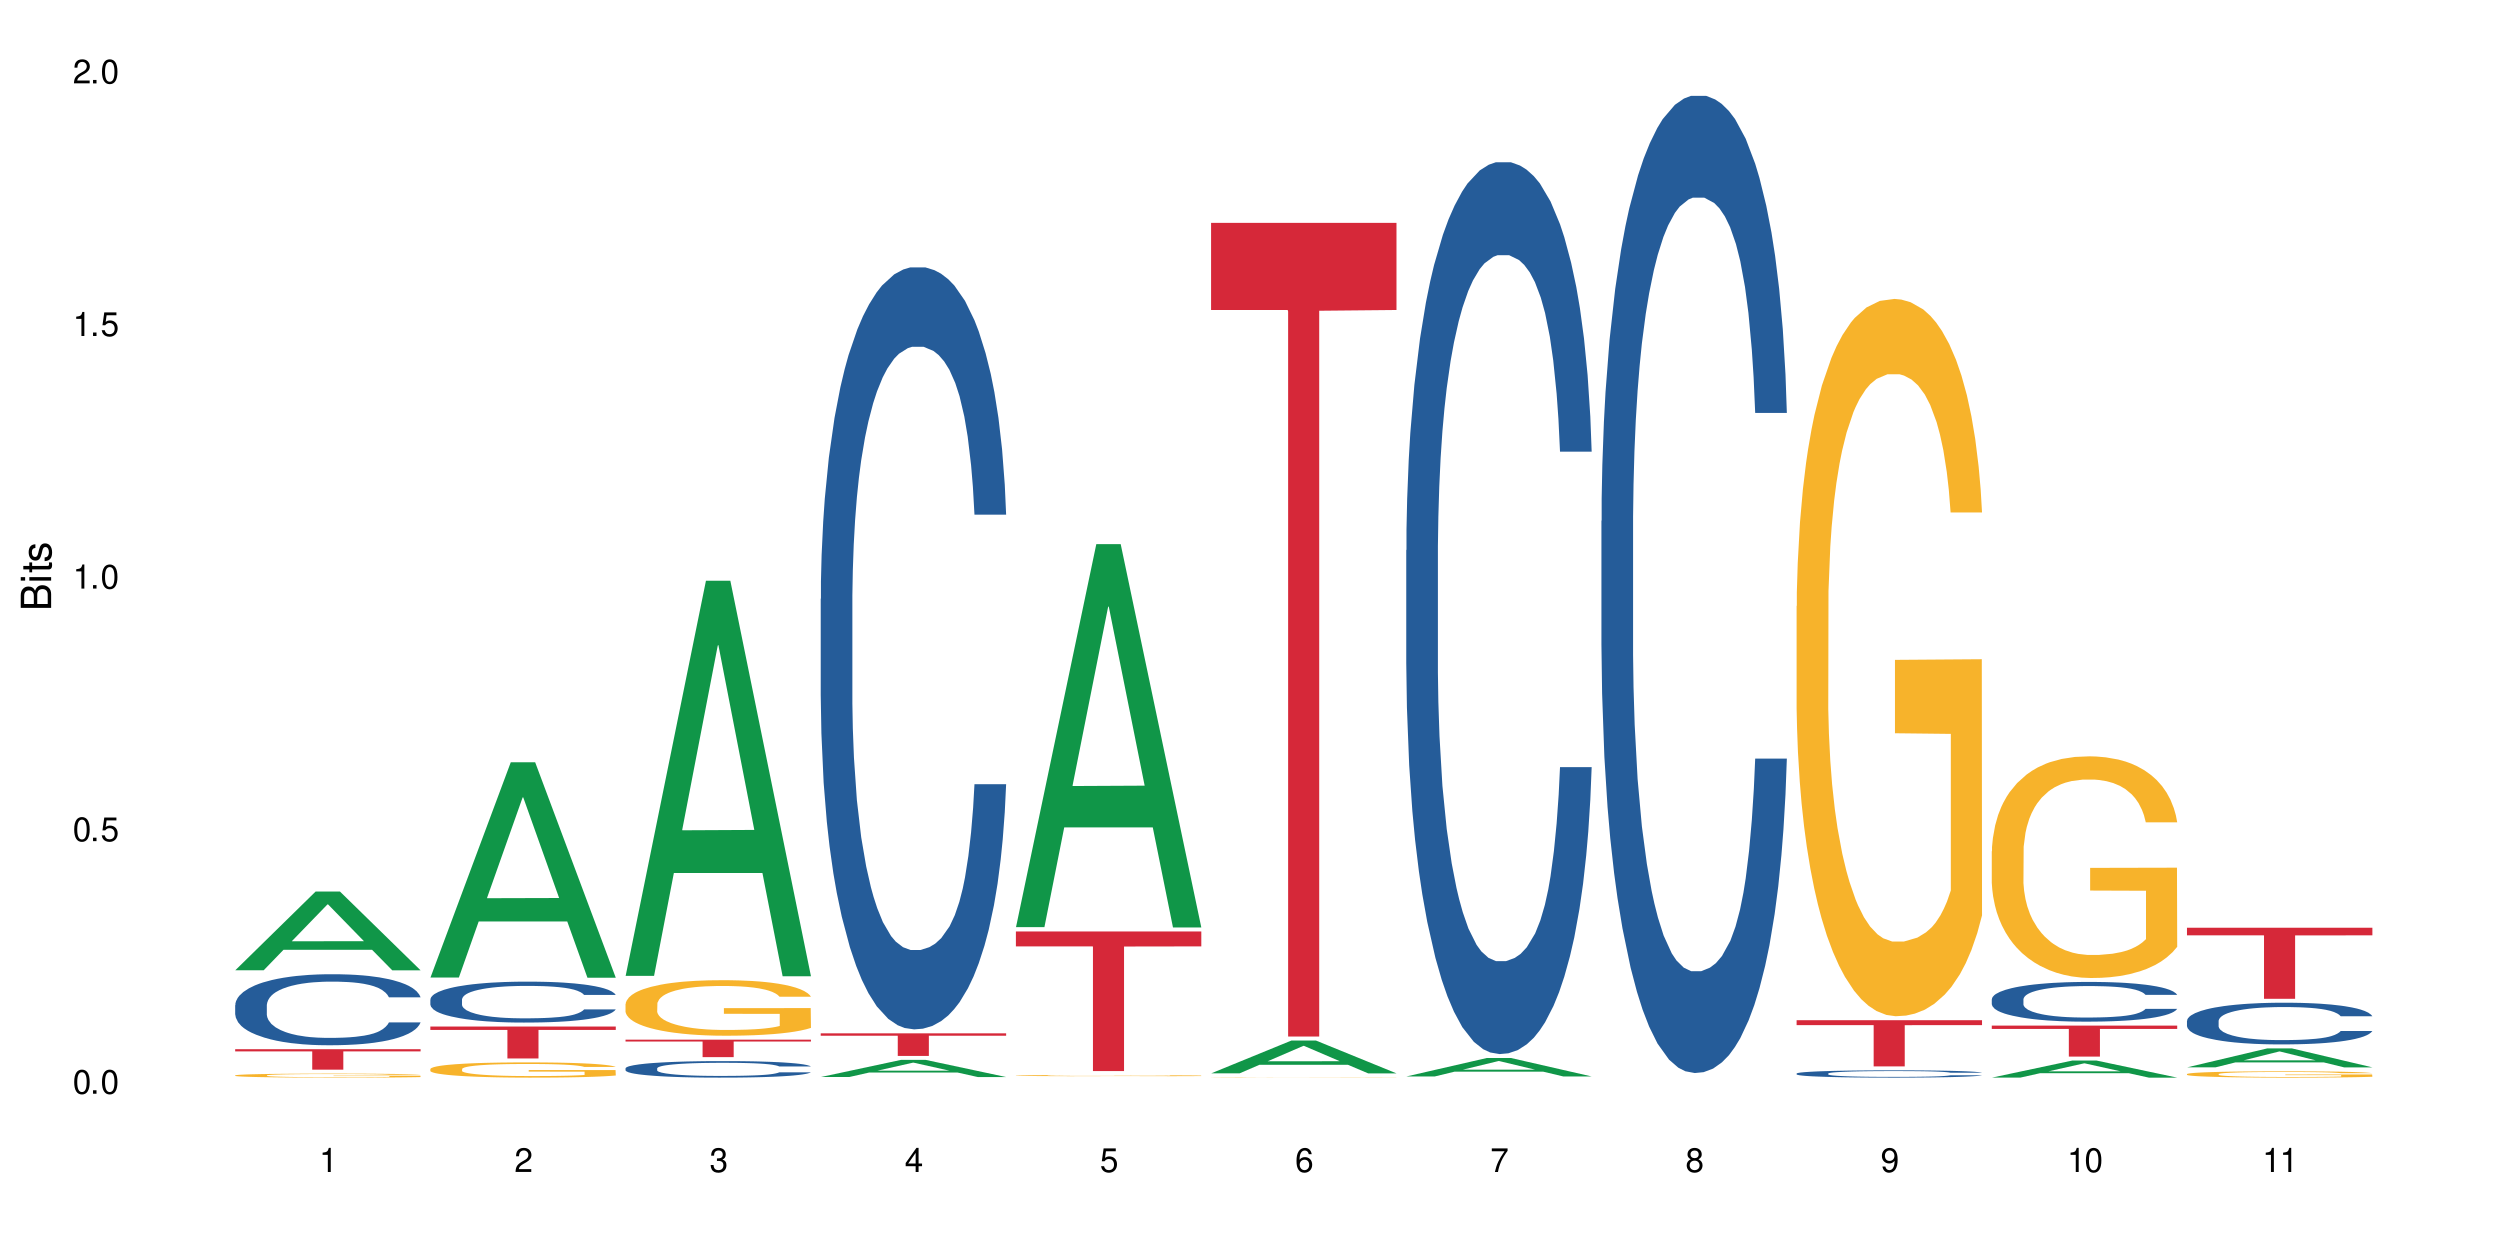 <?xml version="1.0" encoding="UTF-8"?>
<svg xmlns="http://www.w3.org/2000/svg" xmlns:xlink="http://www.w3.org/1999/xlink" width="720" height="360" viewBox="0 0 720 360">
<defs>
<g>
<g id="glyph-0-0">
</g>
<g id="glyph-0-1">
<path d="M 2.641 -6.938 C 2 -6.938 1.422 -6.656 1.078 -6.172 C 0.641 -5.562 0.406 -4.641 0.406 -3.359 C 0.406 -1.016 1.188 0.219 2.641 0.219 C 4.078 0.219 4.859 -1.016 4.859 -3.297 C 4.859 -4.641 4.656 -5.547 4.203 -6.172 C 3.844 -6.656 3.281 -6.938 2.641 -6.938 Z M 2.641 -6.188 C 3.547 -6.188 4 -5.25 4 -3.375 C 4 -1.406 3.562 -0.484 2.625 -0.484 C 1.734 -0.484 1.281 -1.438 1.281 -3.344 C 1.281 -5.25 1.734 -6.188 2.641 -6.188 Z M 2.641 -6.188 "/>
</g>
<g id="glyph-0-2">
<path d="M 1.828 -1 L 0.828 -1 L 0.828 0 L 1.828 0 Z M 1.828 -1 "/>
</g>
<g id="glyph-0-3">
<path d="M 4.562 -6.797 L 1.062 -6.797 L 0.547 -3.094 L 1.328 -3.094 C 1.719 -3.562 2.047 -3.734 2.578 -3.734 C 3.484 -3.734 4.062 -3.109 4.062 -2.094 C 4.062 -1.125 3.484 -0.531 2.578 -0.531 C 1.828 -0.531 1.375 -0.906 1.188 -1.672 L 0.328 -1.672 C 0.453 -1.109 0.547 -0.844 0.75 -0.594 C 1.125 -0.078 1.828 0.219 2.594 0.219 C 3.969 0.219 4.922 -0.781 4.922 -2.219 C 4.922 -3.562 4.031 -4.484 2.719 -4.484 C 2.25 -4.484 1.859 -4.359 1.469 -4.062 L 1.734 -5.969 L 4.562 -5.969 Z M 4.562 -6.797 "/>
</g>
<g id="glyph-0-4">
<path d="M 2.484 -4.938 L 2.484 0 L 3.328 0 L 3.328 -6.938 L 2.766 -6.938 C 2.469 -5.875 2.281 -5.734 0.984 -5.562 L 0.984 -4.938 Z M 2.484 -4.938 "/>
</g>
<g id="glyph-0-5">
<path d="M 4.859 -0.828 L 1.281 -0.828 C 1.359 -1.406 1.672 -1.781 2.5 -2.281 L 3.469 -2.828 C 4.406 -3.344 4.906 -4.062 4.906 -4.906 C 4.906 -5.484 4.672 -6.031 4.266 -6.406 C 3.859 -6.766 3.375 -6.938 2.719 -6.938 C 1.859 -6.938 1.219 -6.625 0.844 -6.031 C 0.609 -5.672 0.5 -5.234 0.484 -4.531 L 1.328 -4.531 C 1.359 -5.016 1.406 -5.281 1.531 -5.516 C 1.75 -5.938 2.188 -6.203 2.703 -6.203 C 3.469 -6.203 4.031 -5.641 4.031 -4.891 C 4.031 -4.344 3.719 -3.859 3.125 -3.516 L 2.234 -3 C 0.812 -2.172 0.406 -1.531 0.328 -0.016 L 4.859 -0.016 Z M 4.859 -0.828 "/>
</g>
<g id="glyph-0-6">
<path d="M 2.125 -3.188 L 2.578 -3.188 C 3.5 -3.188 3.984 -2.766 3.984 -1.922 C 3.984 -1.062 3.469 -0.531 2.594 -0.531 C 1.656 -0.531 1.203 -1 1.156 -2.016 L 0.312 -2.016 C 0.344 -1.453 0.438 -1.094 0.609 -0.781 C 0.953 -0.109 1.625 0.219 2.547 0.219 C 3.953 0.219 4.859 -0.625 4.859 -1.938 C 4.859 -2.828 4.516 -3.297 3.703 -3.594 C 4.344 -3.844 4.656 -4.328 4.656 -5.031 C 4.656 -6.219 3.875 -6.938 2.578 -6.938 C 1.203 -6.938 0.484 -6.172 0.453 -4.703 L 1.297 -4.703 C 1.312 -5.125 1.344 -5.359 1.453 -5.578 C 1.641 -5.969 2.062 -6.203 2.594 -6.203 C 3.344 -6.203 3.797 -5.75 3.797 -5 C 3.797 -4.516 3.609 -4.219 3.25 -4.047 C 3.016 -3.953 2.703 -3.922 2.125 -3.906 Z M 2.125 -3.188 "/>
</g>
<g id="glyph-0-7">
<path d="M 3.141 -1.672 L 3.141 0 L 3.984 0 L 3.984 -1.672 L 4.984 -1.672 L 4.984 -2.438 L 3.984 -2.438 L 3.984 -6.938 L 3.359 -6.938 L 0.266 -2.578 L 0.266 -1.672 Z M 3.141 -2.438 L 1 -2.438 L 3.141 -5.5 Z M 3.141 -2.438 "/>
</g>
<g id="glyph-0-8">
<path d="M 4.781 -5.125 C 4.609 -6.266 3.891 -6.938 2.844 -6.938 C 2.094 -6.938 1.422 -6.578 1.031 -5.953 C 0.594 -5.266 0.406 -4.422 0.406 -3.172 C 0.406 -2 0.578 -1.25 0.984 -0.641 C 1.359 -0.078 1.953 0.219 2.703 0.219 C 3.984 0.219 4.922 -0.75 4.922 -2.094 C 4.922 -3.375 4.062 -4.281 2.844 -4.281 C 2.172 -4.281 1.641 -4.031 1.281 -3.516 C 1.281 -5.234 1.828 -6.188 2.797 -6.188 C 3.391 -6.188 3.797 -5.797 3.938 -5.125 Z M 2.734 -3.531 C 3.547 -3.531 4.062 -2.953 4.062 -2.031 C 4.062 -1.156 3.484 -0.531 2.703 -0.531 C 1.922 -0.531 1.328 -1.188 1.328 -2.078 C 1.328 -2.938 1.906 -3.531 2.734 -3.531 Z M 2.734 -3.531 "/>
</g>
<g id="glyph-0-9">
<path d="M 4.984 -6.797 L 0.438 -6.797 L 0.438 -5.969 L 4.109 -5.969 C 2.5 -3.656 1.828 -2.234 1.328 0 L 2.219 0 C 2.594 -2.172 3.453 -4.047 4.984 -6.094 Z M 4.984 -6.797 "/>
</g>
<g id="glyph-0-10">
<path d="M 3.75 -3.656 C 4.469 -4.094 4.688 -4.438 4.688 -5.078 C 4.688 -6.172 3.844 -6.938 2.641 -6.938 C 1.438 -6.938 0.594 -6.172 0.594 -5.094 C 0.594 -4.438 0.812 -4.094 1.516 -3.656 C 0.734 -3.266 0.359 -2.703 0.359 -1.922 C 0.359 -0.656 1.281 0.219 2.641 0.219 C 3.984 0.219 4.922 -0.656 4.922 -1.922 C 4.922 -2.703 4.531 -3.266 3.75 -3.656 Z M 2.641 -6.188 C 3.359 -6.188 3.812 -5.75 3.812 -5.062 C 3.812 -4.406 3.344 -3.984 2.641 -3.984 C 1.922 -3.984 1.453 -4.406 1.453 -5.078 C 1.453 -5.75 1.922 -6.188 2.641 -6.188 Z M 2.641 -3.266 C 3.484 -3.266 4.062 -2.719 4.062 -1.906 C 4.062 -1.078 3.484 -0.531 2.625 -0.531 C 1.797 -0.531 1.219 -1.094 1.219 -1.906 C 1.219 -2.719 1.781 -3.266 2.641 -3.266 Z M 2.641 -3.266 "/>
</g>
<g id="glyph-0-11">
<path d="M 0.516 -1.578 C 0.672 -0.453 1.406 0.219 2.438 0.219 C 3.188 0.219 3.859 -0.141 4.266 -0.766 C 4.688 -1.453 4.891 -2.297 4.891 -3.547 C 4.891 -4.719 4.703 -5.453 4.312 -6.078 C 3.938 -6.641 3.344 -6.938 2.594 -6.938 C 1.297 -6.938 0.359 -5.969 0.359 -4.625 C 0.359 -3.344 1.234 -2.453 2.453 -2.453 C 3.094 -2.453 3.578 -2.672 4.016 -3.203 C 4 -1.484 3.469 -0.531 2.5 -0.531 C 1.906 -0.531 1.484 -0.906 1.359 -1.578 Z M 2.578 -6.203 C 3.375 -6.203 3.969 -5.531 3.969 -4.641 C 3.969 -3.797 3.391 -3.188 2.547 -3.188 C 1.734 -3.188 1.234 -3.766 1.234 -4.688 C 1.234 -5.562 1.797 -6.203 2.578 -6.203 Z M 2.578 -6.203 "/>
</g>
<g id="glyph-1-0">
</g>
<g id="glyph-1-1">
<path d="M 0 -0.953 L 0 -4.891 C 0 -5.719 -0.234 -6.344 -0.734 -6.797 C -1.188 -7.234 -1.812 -7.469 -2.5 -7.469 C -3.547 -7.469 -4.188 -7 -4.625 -5.875 C -4.984 -6.688 -5.625 -7.094 -6.531 -7.094 C -7.172 -7.094 -7.734 -6.859 -8.141 -6.391 C -8.562 -5.922 -8.75 -5.344 -8.75 -4.5 L -8.75 -0.953 Z M -4.984 -2.062 L -7.766 -2.062 L -7.766 -4.219 C -7.766 -4.844 -7.688 -5.203 -7.453 -5.5 C -7.219 -5.812 -6.859 -5.969 -6.375 -5.969 C -5.891 -5.969 -5.531 -5.812 -5.297 -5.5 C -5.062 -5.203 -4.984 -4.844 -4.984 -4.219 Z M -0.984 -2.062 L -4 -2.062 L -4 -4.781 C -4 -5.766 -3.438 -6.359 -2.484 -6.359 C -1.547 -6.359 -0.984 -5.766 -0.984 -4.781 Z M -0.984 -2.062 "/>
</g>
<g id="glyph-1-2">
<path d="M -6.281 -1.797 L -6.281 -0.797 L 0 -0.797 L 0 -1.797 Z M -8.75 -1.797 L -8.75 -0.797 L -7.484 -0.797 L -7.484 -1.797 Z M -8.75 -1.797 "/>
</g>
<g id="glyph-1-3">
<path d="M -6.281 -3.047 L -6.281 -2.016 L -8.016 -2.016 L -8.016 -1.016 L -6.281 -1.016 L -6.281 -0.172 L -5.469 -0.172 L -5.469 -1.016 L -0.719 -1.016 C -0.078 -1.016 0.281 -1.453 0.281 -2.234 C 0.281 -2.5 0.25 -2.719 0.188 -3.047 L -0.641 -3.047 C -0.609 -2.906 -0.594 -2.766 -0.594 -2.562 C -0.594 -2.141 -0.719 -2.016 -1.156 -2.016 L -5.469 -2.016 L -5.469 -3.047 Z M -6.281 -3.047 "/>
</g>
<g id="glyph-1-4">
<path d="M -4.531 -5.25 C -5.766 -5.25 -6.469 -4.422 -6.469 -2.969 C -6.469 -1.516 -5.719 -0.562 -4.547 -0.562 C -3.562 -0.562 -3.094 -1.062 -2.734 -2.562 L -2.516 -3.484 C -2.344 -4.188 -2.094 -4.469 -1.641 -4.469 C -1.047 -4.469 -0.641 -3.875 -0.641 -3 C -0.641 -2.453 -0.797 -2 -1.062 -1.75 C -1.25 -1.594 -1.422 -1.531 -1.875 -1.469 L -1.875 -0.406 C -0.422 -0.453 0.281 -1.266 0.281 -2.922 C 0.281 -4.5 -0.5 -5.516 -1.719 -5.516 C -2.656 -5.516 -3.172 -4.984 -3.469 -3.734 L -3.703 -2.766 C -3.891 -1.953 -4.156 -1.609 -4.594 -1.609 C -5.188 -1.609 -5.547 -2.125 -5.547 -2.938 C -5.547 -3.75 -5.203 -4.172 -4.531 -4.203 Z M -4.531 -5.25 "/>
</g>
</g>
</defs>
<rect x="-72" y="-36" width="864" height="432" fill="rgb(100%, 100%, 100%)" fill-opacity="1"/>
<path fill-rule="nonzero" fill="rgb(6.275%, 58.824%, 28.235%)" fill-opacity="1" d="M 67.73 279.434 L 67.789 279.414 L 90.895 256.766 L 97.91 256.766 L 121.133 279.457 L 112.973 279.457 L 107.152 273.535 L 81.652 273.535 L 75.945 279.434 L 67.73 279.434 L 84.105 271.086 L 104.816 271.062 L 94.488 260.473 L 94.375 260.453 L 94.262 260.516 L 84.047 271.062 L 84.105 271.086 Z M 67.73 279.434 "/>
<path fill-rule="nonzero" fill="rgb(14.51%, 36.078%, 60%)" fill-opacity="1" d="M 67.73 289.488 L 67.797 289.469 L 67.797 289.02 L 67.992 288.309 L 68.449 287.414 L 68.902 286.797 L 70.074 285.695 L 71.703 284.629 L 73.398 283.805 L 74.633 283.32 L 75.742 282.945 L 78.281 282.254 L 79.91 281.902 L 81.668 281.582 L 83.816 281.266 L 85.379 281.078 L 88.895 280.777 L 91.5 280.648 L 93.52 280.594 L 97.883 280.594 L 100.488 280.668 L 102.375 280.762 L 104.461 280.91 L 106.219 281.078 L 109.281 281.488 L 112.016 282.012 L 113.254 282.312 L 115.207 282.891 L 116.703 283.453 L 117.746 283.938 L 118.918 284.629 L 119.961 285.469 L 120.742 286.422 L 121.133 287.227 L 112.016 287.227 L 111.559 286.48 L 111.039 285.898 L 110.062 285.133 L 109.086 284.59 L 107.715 284.051 L 106.48 283.695 L 104.785 283.34 L 103.289 283.113 L 101.727 282.945 L 100.227 282.836 L 97.363 282.723 L 94.039 282.723 L 92.805 282.762 L 90.262 282.91 L 88.895 283.039 L 86.941 283.301 L 85.574 283.547 L 83.945 283.918 L 82.84 284.238 L 81.473 284.723 L 80.496 285.152 L 79.387 285.77 L 78.738 286.234 L 78.152 286.758 L 77.629 287.375 L 77.238 288.031 L 76.977 288.723 L 76.848 289.395 L 76.848 292.289 L 76.977 292.965 L 77.305 293.75 L 78.152 294.887 L 79.387 295.879 L 80.82 296.664 L 82.188 297.223 L 82.969 297.484 L 84.012 297.785 L 85.641 298.16 L 87.984 298.531 L 89.352 298.684 L 91.438 298.832 L 93.586 298.906 L 96.449 298.906 L 98.988 298.832 L 100.684 298.738 L 102.441 298.59 L 104.852 298.27 L 106.348 297.973 L 107.652 297.617 L 108.629 297.262 L 109.281 296.961 L 110.258 296.383 L 111.039 295.746 L 111.625 295.094 L 112.016 294.457 L 121.133 294.457 L 120.742 295.207 L 120.156 295.934 L 119.57 296.477 L 118.656 297.129 L 117.613 297.711 L 116.117 298.363 L 114.879 298.793 L 113.254 299.262 L 111.754 299.617 L 110.125 299.934 L 107.715 300.309 L 106.152 300.496 L 104.461 300.664 L 102.441 300.812 L 99.902 300.941 L 97.168 301.02 L 94.625 301.035 L 91.891 301 L 89.871 300.926 L 87.203 300.758 L 83.883 300.418 L 81.473 300.066 L 79.582 299.711 L 77.957 299.336 L 76.133 298.832 L 73.789 298.008 L 72.355 297.375 L 71.379 296.852 L 70.27 296.121 L 69.488 295.469 L 68.578 294.422 L 67.926 293.094 L 67.73 292.066 Z M 67.73 289.488 "/>
<path fill-rule="nonzero" fill="rgb(96.863%, 70.196%, 16.863%)" fill-opacity="1" d="M 67.73 309.699 L 67.797 309.699 L 67.797 309.676 L 68.055 309.629 L 68.707 309.562 L 69.555 309.512 L 70.465 309.469 L 71.051 309.445 L 72.027 309.414 L 72.875 309.391 L 75.023 309.344 L 77.762 309.297 L 79.258 309.281 L 80.949 309.262 L 83.359 309.242 L 84.469 309.234 L 87.855 309.219 L 91.695 309.207 L 95.93 309.203 L 97.883 309.203 L 100.555 309.207 L 104.199 309.219 L 106.285 309.23 L 107.91 309.242 L 109.605 309.254 L 111.688 309.277 L 113.645 309.301 L 115.207 309.328 L 116.77 309.359 L 118.07 309.395 L 119.18 309.43 L 120.156 309.473 L 120.742 309.512 L 121.133 309.547 L 112.078 309.547 L 111.559 309.512 L 110.973 309.484 L 109.996 309.449 L 109.02 309.422 L 108.043 309.402 L 106.219 309.375 L 104.656 309.359 L 102.703 309.344 L 100.812 309.332 L 98.664 309.328 L 97.363 309.324 L 93.91 309.324 L 90.785 309.332 L 88.961 309.34 L 87.66 309.348 L 85.836 309.367 L 84.727 309.379 L 84.078 309.387 L 82.125 309.418 L 80.82 309.449 L 80.105 309.469 L 79.191 309.5 L 78.543 309.527 L 77.824 309.57 L 77.434 309.602 L 76.914 309.676 L 76.848 309.863 L 77.043 309.906 L 77.434 309.949 L 77.957 309.988 L 78.738 310.027 L 79.52 310.059 L 80.887 310.098 L 82.059 310.125 L 82.969 310.145 L 84.727 310.172 L 85.445 310.184 L 87.137 310.203 L 88.895 310.215 L 91.047 310.23 L 92.672 310.234 L 95.277 310.242 L 98.598 310.242 L 102.508 310.234 L 104.98 310.227 L 106.676 310.219 L 107.781 310.211 L 109.148 310.199 L 110.125 310.188 L 111.039 310.176 L 112.145 310.156 L 112.145 309.906 L 96.059 309.902 L 96.059 309.785 L 121.066 309.785 L 121.133 310.199 L 119.766 310.227 L 118.07 310.254 L 116.441 310.273 L 114.75 310.293 L 112.34 310.312 L 110.387 310.324 L 107.391 310.34 L 104.656 310.352 L 101.789 310.355 L 99.25 310.359 L 93.586 310.359 L 90.719 310.352 L 88.441 310.344 L 86.355 310.332 L 84.273 310.32 L 81.668 310.297 L 79.973 310.281 L 78.215 310.258 L 76.457 310.23 L 74.895 310.203 L 73.852 310.18 L 72.812 310.156 L 71.703 310.121 L 70.66 310.086 L 69.879 310.055 L 69.164 310.016 L 68.645 309.984 L 68.121 309.934 L 67.859 309.898 L 67.73 309.863 Z M 67.73 309.699 "/>
<path fill-rule="nonzero" fill="rgb(83.922%, 15.686%, 22.353%)" fill-opacity="1" d="M 67.73 302.172 L 121.133 302.172 L 121.133 302.805 L 98.875 302.809 L 98.875 308.066 L 89.922 308.066 L 89.922 302.812 L 89.793 302.805 L 67.73 302.805 Z M 67.73 302.172 "/>
<path fill-rule="nonzero" fill="rgb(6.275%, 58.824%, 28.235%)" fill-opacity="1" d="M 123.941 281.527 L 124 281.469 L 147.105 219.527 L 154.125 219.527 L 177.344 281.586 L 169.184 281.586 L 163.367 265.387 L 137.863 265.387 L 132.156 281.527 L 123.941 281.527 L 140.316 258.684 L 161.027 258.625 L 150.699 229.664 L 150.586 229.605 L 150.473 229.781 L 140.258 258.625 L 140.316 258.684 Z M 123.941 281.527 "/>
<path fill-rule="nonzero" fill="rgb(14.51%, 36.078%, 60%)" fill-opacity="1" d="M 123.941 287.848 L 124.008 287.836 L 124.008 287.578 L 124.203 287.168 L 124.66 286.652 L 125.113 286.297 L 126.285 285.66 L 127.914 285.047 L 129.609 284.574 L 130.844 284.293 L 131.953 284.078 L 134.492 283.68 L 136.121 283.473 L 137.879 283.293 L 140.027 283.109 L 141.59 283 L 145.109 282.828 L 147.711 282.754 L 149.73 282.719 L 154.094 282.719 L 156.699 282.766 L 158.59 282.816 L 160.672 282.902 L 162.43 283 L 165.492 283.238 L 168.227 283.539 L 169.465 283.711 L 171.418 284.047 L 172.914 284.367 L 173.957 284.648 L 175.129 285.047 L 176.172 285.531 L 176.953 286.082 L 177.344 286.543 L 168.227 286.543 L 167.77 286.113 L 167.25 285.777 L 166.273 285.336 L 165.297 285.023 L 163.93 284.711 L 162.691 284.508 L 160.996 284.305 L 159.5 284.176 L 157.938 284.078 L 156.438 284.012 L 153.574 283.949 L 150.254 283.949 L 149.016 283.969 L 146.477 284.055 L 145.109 284.133 L 143.152 284.281 L 141.785 284.422 L 140.156 284.637 L 139.051 284.82 L 137.684 285.102 L 136.707 285.348 L 135.598 285.703 L 134.949 285.973 L 134.363 286.273 L 133.84 286.629 L 133.449 287.008 L 133.191 287.406 L 133.059 287.793 L 133.059 289.461 L 133.191 289.848 L 133.516 290.301 L 134.363 290.957 L 135.598 291.527 L 137.031 291.98 L 138.398 292.305 L 139.18 292.453 L 140.223 292.625 L 141.852 292.844 L 144.195 293.059 L 145.562 293.145 L 147.648 293.23 L 149.797 293.273 L 152.66 293.273 L 155.203 293.23 L 156.895 293.176 L 158.652 293.09 L 161.062 292.906 L 162.559 292.734 L 163.863 292.531 L 164.84 292.324 L 165.492 292.152 L 166.469 291.82 L 167.25 291.453 L 167.836 291.078 L 168.227 290.711 L 177.344 290.711 L 176.953 291.141 L 176.367 291.562 L 175.781 291.875 L 174.867 292.25 L 173.828 292.582 L 172.328 292.961 L 171.09 293.207 L 169.465 293.477 L 167.965 293.684 L 166.336 293.863 L 163.93 294.082 L 162.363 294.188 L 160.672 294.285 L 158.652 294.371 L 156.113 294.445 L 153.379 294.488 L 150.84 294.5 L 148.102 294.48 L 146.086 294.438 L 143.414 294.34 L 140.094 294.145 L 137.684 293.941 L 135.793 293.734 L 134.168 293.52 L 132.344 293.23 L 130 292.758 L 128.566 292.391 L 127.59 292.09 L 126.48 291.668 L 125.699 291.293 L 124.789 290.688 L 124.137 289.926 L 123.941 289.332 Z M 123.941 287.848 "/>
<path fill-rule="nonzero" fill="rgb(96.863%, 70.196%, 16.863%)" fill-opacity="1" d="M 123.941 307.848 L 124.008 307.844 L 124.008 307.766 L 124.27 307.586 L 124.918 307.336 L 125.766 307.133 L 126.676 306.973 L 127.266 306.887 L 128.242 306.766 L 129.086 306.68 L 131.234 306.496 L 133.973 306.328 L 135.469 306.258 L 137.164 306.188 L 139.57 306.113 L 140.68 306.086 L 144.066 306.02 L 147.906 305.98 L 152.141 305.969 L 154.094 305.973 L 156.766 305.988 L 160.41 306.031 L 162.496 306.074 L 164.125 306.113 L 165.816 306.164 L 167.902 306.246 L 169.855 306.34 L 171.418 306.438 L 172.98 306.559 L 174.281 306.688 L 175.391 306.828 L 176.367 306.996 L 176.953 307.137 L 177.344 307.277 L 168.293 307.277 L 167.77 307.137 L 167.184 307.027 L 166.207 306.895 L 165.23 306.797 L 164.254 306.723 L 162.43 306.617 L 160.867 306.555 L 158.914 306.496 L 157.023 306.461 L 154.875 306.438 L 153.574 306.43 L 150.121 306.43 L 146.996 306.457 L 145.172 306.488 L 143.871 306.523 L 142.047 306.582 L 140.941 306.629 L 140.289 306.664 L 138.336 306.785 L 137.031 306.898 L 136.316 306.977 L 135.402 307.094 L 134.754 307.203 L 134.035 307.363 L 133.645 307.484 L 133.125 307.758 L 133.059 308.48 L 133.254 308.633 L 133.645 308.797 L 134.168 308.941 L 134.949 309.094 L 135.73 309.211 L 137.098 309.367 L 138.27 309.469 L 139.18 309.539 L 140.941 309.648 L 141.656 309.684 L 143.348 309.754 L 145.109 309.812 L 147.258 309.859 L 148.883 309.883 L 151.488 309.902 L 154.812 309.902 L 158.719 309.879 L 161.191 309.848 L 162.887 309.816 L 163.992 309.789 L 165.359 309.742 L 166.336 309.703 L 167.25 309.66 L 168.355 309.59 L 168.355 308.633 L 152.27 308.629 L 152.27 308.18 L 177.277 308.176 L 177.344 309.742 L 175.977 309.852 L 174.281 309.957 L 172.656 310.035 L 170.961 310.105 L 168.551 310.18 L 166.598 310.227 L 163.602 310.285 L 160.867 310.32 L 158 310.344 L 155.461 310.355 L 152.465 310.359 L 149.797 310.352 L 146.93 310.328 L 144.652 310.297 L 142.566 310.258 L 140.484 310.203 L 137.879 310.121 L 136.188 310.051 L 134.426 309.969 L 132.668 309.867 L 131.105 309.758 L 130.062 309.676 L 129.023 309.578 L 127.914 309.457 L 126.871 309.32 L 126.09 309.199 L 125.375 309.059 L 124.855 308.926 L 124.332 308.746 L 124.074 308.602 L 123.941 308.477 Z M 123.941 307.848 "/>
<path fill-rule="nonzero" fill="rgb(83.922%, 15.686%, 22.353%)" fill-opacity="1" d="M 123.941 295.637 L 177.344 295.637 L 177.344 296.621 L 155.086 296.629 L 155.086 304.832 L 146.133 304.832 L 146.133 296.637 L 146.004 296.621 L 123.941 296.621 Z M 123.941 295.637 "/>
<path fill-rule="nonzero" fill="rgb(6.275%, 58.824%, 28.235%)" fill-opacity="1" d="M 180.152 281.051 L 180.211 280.945 L 203.316 167.246 L 210.336 167.246 L 233.555 281.156 L 225.395 281.156 L 219.578 251.422 L 194.074 251.422 L 188.371 281.051 L 180.152 281.051 L 196.527 239.121 L 217.238 239.016 L 206.91 185.855 L 206.797 185.75 L 206.684 186.07 L 196.473 239.016 L 196.527 239.121 Z M 180.152 281.051 "/>
<path fill-rule="nonzero" fill="rgb(14.51%, 36.078%, 60%)" fill-opacity="1" d="M 180.152 307.668 L 180.219 307.664 L 180.219 307.559 L 180.414 307.395 L 180.871 307.184 L 181.324 307.043 L 182.5 306.785 L 184.125 306.535 L 185.82 306.344 L 187.059 306.23 L 188.164 306.145 L 190.703 305.984 L 192.332 305.902 L 194.09 305.828 L 196.238 305.754 L 197.801 305.707 L 201.32 305.641 L 203.922 305.609 L 205.941 305.598 L 210.305 305.598 L 212.91 305.613 L 214.801 305.637 L 216.883 305.668 L 218.641 305.707 L 221.703 305.805 L 224.438 305.926 L 225.676 305.996 L 227.629 306.133 L 229.125 306.262 L 230.168 306.375 L 231.34 306.535 L 232.383 306.734 L 233.164 306.953 L 233.555 307.141 L 224.438 307.141 L 223.98 306.969 L 223.461 306.832 L 222.484 306.652 L 221.508 306.527 L 220.141 306.402 L 218.902 306.32 L 217.207 306.234 L 215.711 306.184 L 214.148 306.145 L 212.648 306.117 L 209.785 306.094 L 206.465 306.094 L 205.227 306.102 L 202.688 306.137 L 201.32 306.168 L 199.363 306.227 L 197.996 306.285 L 196.371 306.371 L 195.262 306.445 L 193.895 306.559 L 192.918 306.66 L 191.812 306.801 L 191.16 306.91 L 190.574 307.031 L 190.051 307.176 L 189.66 307.328 L 189.402 307.492 L 189.27 307.648 L 189.27 308.324 L 189.402 308.48 L 189.727 308.66 L 190.574 308.93 L 191.812 309.16 L 193.242 309.34 L 194.609 309.473 L 195.395 309.531 L 196.434 309.602 L 198.062 309.691 L 200.406 309.777 L 201.773 309.812 L 203.859 309.848 L 206.008 309.863 L 208.875 309.863 L 211.414 309.848 L 213.105 309.824 L 214.863 309.789 L 217.273 309.715 L 218.773 309.645 L 220.074 309.562 L 221.051 309.48 L 221.703 309.41 L 222.68 309.277 L 223.461 309.129 L 224.047 308.977 L 224.438 308.828 L 233.555 308.828 L 233.164 309 L 232.578 309.172 L 231.992 309.297 L 231.082 309.449 L 230.039 309.586 L 228.539 309.738 L 227.305 309.84 L 225.676 309.945 L 224.176 310.031 L 222.551 310.105 L 220.141 310.191 L 218.578 310.234 L 216.883 310.273 L 214.863 310.309 L 212.324 310.34 L 209.59 310.355 L 207.051 310.359 L 204.316 310.352 L 202.297 310.336 L 199.625 310.297 L 196.305 310.219 L 193.895 310.133 L 192.008 310.051 L 190.379 309.965 L 188.555 309.848 L 186.211 309.656 L 184.777 309.508 L 183.801 309.387 L 182.695 309.215 L 181.914 309.062 L 181 308.82 L 180.348 308.508 L 180.152 308.27 Z M 180.152 307.668 "/>
<path fill-rule="nonzero" fill="rgb(96.863%, 70.196%, 16.863%)" fill-opacity="1" d="M 180.152 289.145 L 180.219 289.129 L 180.219 288.836 L 180.48 288.18 L 181.129 287.273 L 181.977 286.531 L 182.891 285.945 L 183.477 285.637 L 184.453 285.199 L 185.297 284.879 L 187.449 284.223 L 190.184 283.609 L 191.68 283.344 L 193.375 283.098 L 195.785 282.82 L 196.891 282.715 L 200.277 282.484 L 204.121 282.336 L 208.352 282.293 L 210.305 282.309 L 212.977 282.367 L 216.621 282.527 L 218.707 282.672 L 220.336 282.82 L 222.027 283.008 L 224.113 283.301 L 226.066 283.652 L 227.629 284.004 L 229.191 284.441 L 230.492 284.906 L 231.602 285.418 L 232.578 286.031 L 233.164 286.543 L 233.555 287.055 L 224.504 287.055 L 223.98 286.543 L 223.395 286.148 L 222.418 285.668 L 221.441 285.316 L 220.465 285.039 L 218.641 284.66 L 217.078 284.426 L 215.125 284.223 L 213.238 284.09 L 211.086 284.004 L 209.785 283.973 L 206.332 283.973 L 203.207 284.074 L 201.383 284.191 L 200.082 284.309 L 198.258 284.527 L 197.152 284.703 L 196.5 284.82 L 194.547 285.273 L 193.242 285.684 L 192.527 285.961 L 191.617 286.398 L 190.965 286.793 L 190.246 287.375 L 189.855 287.816 L 189.336 288.809 L 189.27 291.438 L 189.465 291.992 L 189.855 292.594 L 190.379 293.117 L 191.16 293.672 L 191.941 294.098 L 193.309 294.668 L 194.48 295.047 L 195.395 295.297 L 197.152 295.691 L 197.867 295.82 L 199.562 296.086 L 201.32 296.289 L 203.469 296.465 L 205.098 296.551 L 207.699 296.625 L 211.023 296.625 L 214.93 296.535 L 217.402 296.422 L 219.098 296.305 L 220.203 296.199 L 221.57 296.039 L 222.551 295.895 L 223.461 295.734 L 224.566 295.484 L 224.566 291.992 L 208.484 291.98 L 208.484 290.344 L 233.488 290.328 L 233.555 296.039 L 232.188 296.434 L 230.492 296.816 L 228.867 297.105 L 227.172 297.355 L 224.762 297.633 L 222.809 297.809 L 219.812 298.012 L 217.078 298.145 L 214.215 298.23 L 211.672 298.277 L 208.68 298.289 L 206.008 298.262 L 203.141 298.172 L 200.863 298.055 L 198.777 297.91 L 196.695 297.719 L 194.09 297.414 L 192.398 297.164 L 190.641 296.859 L 188.879 296.492 L 187.316 296.098 L 186.277 295.793 L 185.234 295.441 L 184.125 295.004 L 183.086 294.508 L 182.305 294.055 L 181.586 293.543 L 181.066 293.059 L 180.543 292.402 L 180.285 291.875 L 180.152 291.422 Z M 180.152 289.145 "/>
<path fill-rule="nonzero" fill="rgb(83.922%, 15.686%, 22.353%)" fill-opacity="1" d="M 180.152 299.426 L 233.555 299.426 L 233.555 299.965 L 211.301 299.969 L 211.301 304.461 L 202.344 304.461 L 202.344 299.973 L 202.215 299.965 L 180.152 299.965 Z M 180.152 299.426 "/>
<path fill-rule="nonzero" fill="rgb(6.275%, 58.824%, 28.235%)" fill-opacity="1" d="M 236.367 310.184 L 236.422 310.18 L 259.527 305.238 L 266.547 305.238 L 289.766 310.188 L 281.609 310.188 L 275.789 308.895 L 250.285 308.895 L 244.582 310.184 L 236.367 310.184 L 252.738 308.359 L 273.449 308.355 L 263.121 306.047 L 263.008 306.039 L 262.895 306.055 L 252.684 308.355 L 252.738 308.359 Z M 236.367 310.184 "/>
<path fill-rule="nonzero" fill="rgb(14.51%, 36.078%, 60%)" fill-opacity="1" d="M 236.367 172.492 L 236.43 172.293 L 236.43 167.48 L 236.625 159.855 L 237.082 150.227 L 237.539 143.609 L 238.711 131.773 L 240.34 120.34 L 242.031 111.512 L 243.27 106.297 L 244.375 102.285 L 246.914 94.863 L 248.543 91.051 L 250.301 87.641 L 252.449 84.23 L 254.016 82.227 L 257.531 79.016 L 260.137 77.613 L 262.152 77.008 L 266.516 77.008 L 269.121 77.812 L 271.012 78.816 L 273.094 80.418 L 274.852 82.227 L 277.914 86.637 L 280.648 92.254 L 281.887 95.465 L 283.84 101.684 L 285.34 107.699 L 286.379 112.918 L 287.551 120.34 L 288.594 129.367 L 289.375 139.598 L 289.766 148.223 L 280.648 148.223 L 280.191 140.199 L 279.672 133.98 L 278.695 125.754 L 277.719 119.938 L 276.352 114.121 L 275.113 110.309 L 273.422 106.496 L 271.922 104.09 L 270.359 102.285 L 268.863 101.082 L 265.996 99.879 L 262.676 99.879 L 261.438 100.277 L 258.898 101.883 L 257.531 103.289 L 255.578 106.098 L 254.211 108.703 L 252.582 112.715 L 251.473 116.125 L 250.105 121.34 L 249.129 125.957 L 248.023 132.574 L 247.371 137.59 L 246.785 143.207 L 246.266 149.828 L 245.875 156.848 L 245.613 164.27 L 245.484 171.492 L 245.484 202.582 L 245.613 209.805 L 245.938 218.23 L 246.785 230.465 L 248.023 241.098 L 249.457 249.523 L 250.824 255.539 L 251.605 258.348 L 252.645 261.559 L 254.273 265.57 L 256.617 269.582 L 257.984 271.188 L 260.07 272.793 L 262.219 273.594 L 265.086 273.594 L 267.625 272.793 L 269.316 271.789 L 271.074 270.184 L 273.484 266.773 L 274.984 263.566 L 276.285 259.754 L 277.262 255.941 L 277.914 252.734 L 278.891 246.516 L 279.672 239.695 L 280.258 232.672 L 280.648 225.852 L 289.766 225.852 L 289.375 233.875 L 288.789 241.699 L 288.203 247.516 L 287.293 254.539 L 286.25 260.758 L 284.75 267.777 L 283.516 272.391 L 281.887 277.406 L 280.387 281.219 L 278.762 284.629 L 276.352 288.641 L 274.789 290.645 L 273.094 292.449 L 271.074 294.055 L 268.535 295.461 L 265.801 296.262 L 263.262 296.461 L 260.527 296.062 L 258.508 295.258 L 255.836 293.453 L 252.516 289.844 L 250.105 286.031 L 248.219 282.219 L 246.59 278.207 L 244.766 272.793 L 242.422 263.965 L 240.988 257.145 L 240.012 251.527 L 238.906 243.707 L 238.125 236.684 L 237.211 225.453 L 236.562 211.211 L 236.367 200.176 Z M 236.367 172.492 "/>
<path fill-rule="nonzero" fill="rgb(83.922%, 15.686%, 22.353%)" fill-opacity="1" d="M 236.367 297.598 L 289.766 297.598 L 289.766 298.293 L 267.512 298.301 L 267.512 304.102 L 258.555 304.102 L 258.555 298.305 L 258.426 298.293 L 236.367 298.293 Z M 236.367 297.598 "/>
<path fill-rule="nonzero" fill="rgb(6.275%, 58.824%, 28.235%)" fill-opacity="1" d="M 292.578 267.016 L 292.633 266.91 L 315.738 156.707 L 322.758 156.707 L 345.977 267.117 L 337.82 267.117 L 332 238.297 L 306.496 238.297 L 300.793 267.016 L 292.578 267.016 L 308.949 226.375 L 329.66 226.27 L 319.336 174.746 L 319.219 174.641 L 319.105 174.953 L 308.895 226.27 L 308.949 226.375 Z M 292.578 267.016 "/>
<path fill-rule="nonzero" fill="rgb(96.863%, 70.196%, 16.863%)" fill-opacity="1" d="M 292.578 309.758 L 292.641 309.758 L 292.641 309.75 L 292.902 309.734 L 293.555 309.715 L 294.398 309.699 L 295.312 309.688 L 295.898 309.68 L 296.875 309.672 L 297.723 309.664 L 299.871 309.648 L 302.605 309.637 L 304.105 309.633 L 305.797 309.625 L 308.207 309.621 L 309.312 309.617 L 312.699 309.613 L 316.543 309.609 L 325.398 309.609 L 329.047 309.613 L 331.129 309.617 L 332.758 309.621 L 334.449 309.625 L 336.535 309.629 L 338.488 309.637 L 340.051 309.645 L 341.613 309.656 L 342.918 309.664 L 344.023 309.676 L 345 309.688 L 345.586 309.699 L 345.977 309.711 L 336.926 309.711 L 336.406 309.699 L 335.82 309.691 L 334.84 309.68 L 333.863 309.676 L 332.887 309.668 L 331.066 309.66 L 329.5 309.656 L 327.547 309.648 L 325.66 309.648 L 323.512 309.645 L 318.758 309.645 L 315.629 309.648 L 313.809 309.648 L 312.504 309.652 L 310.68 309.656 L 309.574 309.66 L 308.922 309.664 L 306.969 309.672 L 305.668 309.684 L 304.949 309.688 L 304.039 309.699 L 303.387 309.707 L 302.672 309.719 L 302.281 309.727 L 301.758 309.75 L 301.695 309.805 L 301.891 309.816 L 302.281 309.832 L 302.801 309.844 L 303.582 309.855 L 304.363 309.863 L 305.73 309.875 L 306.902 309.883 L 307.816 309.891 L 309.574 309.898 L 310.289 309.902 L 311.984 309.906 L 313.742 309.91 L 315.891 309.914 L 317.52 309.918 L 327.352 309.918 L 329.828 309.914 L 331.52 309.91 L 332.629 309.91 L 333.996 309.906 L 334.973 309.902 L 335.883 309.898 L 336.992 309.895 L 336.992 309.816 L 320.906 309.816 L 320.906 309.781 L 345.914 309.781 L 345.977 309.906 L 344.609 309.914 L 342.918 309.922 L 341.289 309.93 L 339.598 309.934 L 337.188 309.941 L 335.234 309.945 L 332.238 309.949 L 329.5 309.949 L 326.637 309.953 L 315.566 309.953 L 313.285 309.949 L 311.203 309.945 L 309.117 309.941 L 306.512 309.934 L 304.82 309.93 L 301.305 309.914 L 299.742 309.906 L 298.699 309.898 L 297.656 309.895 L 296.551 309.883 L 295.508 309.871 L 294.727 309.863 L 294.008 309.852 L 292.969 309.828 L 292.707 309.816 L 292.578 309.805 Z M 292.578 309.758 "/>
<path fill-rule="nonzero" fill="rgb(83.922%, 15.686%, 22.353%)" fill-opacity="1" d="M 292.578 268.254 L 345.977 268.254 L 345.977 272.559 L 323.723 272.598 L 323.723 308.473 L 314.77 308.473 L 314.77 272.633 L 314.637 272.559 L 292.578 272.559 Z M 292.578 268.254 "/>
<path fill-rule="nonzero" fill="rgb(6.275%, 58.824%, 28.235%)" fill-opacity="1" d="M 348.789 309.125 L 348.844 309.117 L 371.953 299.664 L 378.969 299.664 L 402.188 309.133 L 394.031 309.133 L 388.211 306.664 L 362.711 306.664 L 357.004 309.125 L 348.789 309.125 L 365.164 305.641 L 385.871 305.633 L 375.547 301.211 L 375.434 301.203 L 375.316 301.23 L 365.105 305.633 L 365.164 305.641 Z M 348.789 309.125 "/>
<path fill-rule="nonzero" fill="rgb(96.863%, 70.196%, 16.863%)" fill-opacity="1" d="M 348.789 310.309 L 348.852 310.309 L 349.113 310.305 L 349.766 310.297 L 350.613 310.293 L 351.523 310.289 L 352.109 310.289 L 353.086 310.285 L 353.934 310.285 L 356.082 310.281 L 358.816 310.277 L 360.316 310.277 L 362.008 310.273 L 365.523 310.273 L 368.91 310.27 L 381.609 310.27 L 385.258 310.273 L 390.664 310.273 L 392.746 310.277 L 394.699 310.277 L 396.262 310.281 L 397.824 310.281 L 399.129 310.285 L 400.234 310.289 L 401.211 310.293 L 401.797 310.293 L 402.188 310.297 L 393.137 310.297 L 392.617 310.293 L 392.031 310.293 L 391.055 310.289 L 390.078 310.289 L 389.098 310.285 L 387.277 310.285 L 385.715 310.281 L 366.891 310.281 L 365.785 310.285 L 363.18 310.285 L 361.879 310.289 L 361.16 310.289 L 360.25 310.293 L 359.598 310.297 L 358.883 310.301 L 358.492 310.301 L 357.969 310.309 L 357.906 310.32 L 358.102 310.324 L 358.492 310.328 L 359.012 310.332 L 359.793 310.336 L 360.574 310.336 L 361.941 310.34 L 363.117 310.344 L 364.027 310.344 L 365.785 310.348 L 369.953 310.348 L 372.102 310.352 L 386.039 310.352 L 387.73 310.348 L 392.094 310.348 L 393.203 310.344 L 393.203 310.324 L 377.117 310.324 L 377.117 310.316 L 402.125 310.316 L 402.188 310.348 L 400.82 310.352 L 399.129 310.352 L 397.5 310.355 L 393.398 310.355 L 391.445 310.359 L 365.328 310.359 L 362.727 310.355 L 361.031 310.355 L 359.273 310.352 L 357.516 310.352 L 355.953 310.348 L 354.91 310.348 L 353.867 310.344 L 352.762 310.344 L 351.719 310.34 L 350.938 310.336 L 350.223 310.332 L 349.699 310.332 L 349.18 310.328 L 348.918 310.324 L 348.789 310.32 Z M 348.789 310.309 "/>
<path fill-rule="nonzero" fill="rgb(83.922%, 15.686%, 22.353%)" fill-opacity="1" d="M 348.789 64.191 L 402.188 64.191 L 402.188 89.277 L 379.934 89.496 L 379.934 298.527 L 370.98 298.527 L 370.98 89.719 L 370.848 89.277 L 348.789 89.277 Z M 348.789 64.191 "/>
<path fill-rule="nonzero" fill="rgb(6.275%, 58.824%, 28.235%)" fill-opacity="1" d="M 405 310.02 L 405.059 310.016 L 428.164 304.711 L 435.18 304.711 L 458.402 310.023 L 450.242 310.023 L 444.422 308.637 L 418.922 308.637 L 413.215 310.02 L 405 310.02 L 421.375 308.066 L 442.082 308.059 L 431.758 305.582 L 431.645 305.574 L 431.527 305.59 L 421.316 308.059 L 421.375 308.066 Z M 405 310.02 "/>
<path fill-rule="nonzero" fill="rgb(14.51%, 36.078%, 60%)" fill-opacity="1" d="M 405 158.484 L 405.066 158.25 L 405.066 152.617 L 405.262 143.695 L 405.715 132.426 L 406.172 124.68 L 407.344 110.828 L 408.973 97.445 L 410.664 87.113 L 411.902 81.012 L 413.012 76.316 L 415.551 67.629 L 417.18 63.168 L 418.938 59.176 L 421.086 55.184 L 422.648 52.836 L 426.164 49.082 L 428.77 47.438 L 430.789 46.734 L 435.152 46.734 L 437.758 47.672 L 439.645 48.848 L 441.73 50.723 L 443.488 52.836 L 446.547 58.004 L 449.285 64.574 L 450.52 68.332 L 452.473 75.609 L 453.973 82.652 L 455.016 88.758 L 456.188 97.445 L 457.227 108.008 L 458.012 119.984 L 458.402 130.078 L 449.285 130.078 L 448.828 120.688 L 448.309 113.41 L 447.328 103.785 L 446.352 96.977 L 444.984 90.168 L 443.746 85.707 L 442.055 81.246 L 440.559 78.426 L 438.992 76.316 L 437.496 74.906 L 434.629 73.496 L 431.309 73.496 L 430.07 73.969 L 427.531 75.844 L 426.164 77.488 L 424.211 80.773 L 422.844 83.828 L 421.215 88.523 L 420.109 92.516 L 418.742 98.617 L 417.766 104.02 L 416.656 111.766 L 416.004 117.637 L 415.418 124.207 L 414.898 131.957 L 414.508 140.172 L 414.246 148.859 L 414.117 157.312 L 414.117 193.703 L 414.246 202.152 L 414.574 212.016 L 415.418 226.336 L 416.656 238.777 L 418.09 248.641 L 419.457 255.684 L 420.238 258.969 L 421.281 262.727 L 422.91 267.422 L 425.254 272.117 L 426.621 273.996 L 428.703 275.875 L 430.855 276.812 L 433.719 276.812 L 436.258 275.875 L 437.953 274.699 L 439.711 272.82 L 442.121 268.832 L 443.617 265.074 L 444.922 260.613 L 445.898 256.152 L 446.547 252.395 L 447.523 245.117 L 448.309 237.137 L 448.895 228.918 L 449.285 220.938 L 458.402 220.938 L 458.012 230.328 L 457.426 239.484 L 456.836 246.293 L 455.926 254.508 L 454.883 261.789 L 453.387 270.004 L 452.148 275.402 L 450.52 281.273 L 449.023 285.734 L 447.395 289.727 L 444.984 294.422 L 443.422 296.77 L 441.73 298.883 L 439.711 300.762 L 437.172 302.402 L 434.434 303.344 L 431.895 303.578 L 429.16 303.109 L 427.141 302.168 L 424.473 300.055 L 421.148 295.828 L 418.742 291.367 L 416.852 286.906 L 415.223 282.211 L 413.402 275.875 L 411.055 265.543 L 409.625 257.562 L 408.648 250.988 L 407.539 241.832 L 406.758 233.613 L 405.848 220.465 L 405.195 203.797 L 405 190.887 Z M 405 158.484 "/>
<path fill-rule="nonzero" fill="rgb(14.51%, 36.078%, 60%)" fill-opacity="1" d="M 461.211 150.059 L 461.277 149.801 L 461.277 143.625 L 461.473 133.852 L 461.926 121.504 L 462.383 113.012 L 463.555 97.836 L 465.184 83.172 L 466.879 71.855 L 468.113 65.164 L 469.223 60.02 L 471.762 50.504 L 473.391 45.613 L 475.148 41.242 L 477.297 36.867 L 478.859 34.297 L 482.375 30.18 L 484.98 28.379 L 487 27.605 L 491.363 27.605 L 493.969 28.637 L 495.855 29.922 L 497.941 31.98 L 499.699 34.297 L 502.762 39.957 L 505.496 47.156 L 506.73 51.273 L 508.688 59.25 L 510.184 66.965 L 511.227 73.656 L 512.398 83.172 L 513.441 94.75 L 514.223 107.867 L 514.613 118.93 L 505.496 118.93 L 505.039 108.641 L 504.52 100.664 L 503.543 90.117 L 502.562 82.66 L 501.195 75.199 L 499.961 70.309 L 498.266 65.422 L 496.77 62.336 L 495.207 60.02 L 493.707 58.477 L 490.844 56.934 L 487.52 56.934 L 486.285 57.449 L 483.742 59.508 L 482.375 61.309 L 480.422 64.91 L 479.055 68.254 L 477.426 73.398 L 476.32 77.77 L 474.953 84.461 L 473.977 90.375 L 472.867 98.863 L 472.219 105.297 L 471.633 112.5 L 471.109 120.988 L 470.719 129.992 L 470.457 139.512 L 470.328 148.77 L 470.328 188.645 L 470.457 197.906 L 470.785 208.711 L 471.633 224.402 L 472.867 238.035 L 474.301 248.84 L 475.668 256.559 L 476.449 260.16 L 477.492 264.277 L 479.121 269.422 L 481.465 274.566 L 482.832 276.625 L 484.918 278.68 L 487.066 279.711 L 489.93 279.711 L 492.469 278.68 L 494.164 277.395 L 495.922 275.336 L 498.332 270.965 L 499.828 266.848 L 501.133 261.961 L 502.109 257.074 L 502.762 252.957 L 503.738 244.98 L 504.52 236.234 L 505.105 227.23 L 505.496 218.484 L 514.613 218.484 L 514.223 228.773 L 513.637 238.809 L 513.051 246.27 L 512.137 255.273 L 511.094 263.246 L 509.598 272.25 L 508.359 278.168 L 506.73 284.598 L 505.234 289.484 L 503.605 293.859 L 501.195 299.004 L 499.633 301.578 L 497.941 303.891 L 495.922 305.949 L 493.383 307.75 L 490.648 308.781 L 488.105 309.035 L 485.371 308.523 L 483.352 307.492 L 480.684 305.18 L 477.363 300.547 L 474.953 295.66 L 473.062 290.773 L 471.438 285.629 L 469.613 278.68 L 467.27 267.363 L 465.836 258.617 L 464.859 251.414 L 463.75 241.379 L 462.969 232.375 L 462.059 217.973 L 461.406 199.707 L 461.211 185.559 Z M 461.211 150.059 "/>
<path fill-rule="nonzero" fill="rgb(14.51%, 36.078%, 60%)" fill-opacity="1" d="M 517.422 309.168 L 517.488 309.168 L 517.488 309.121 L 517.684 309.047 L 518.141 308.957 L 518.594 308.891 L 519.766 308.777 L 521.395 308.668 L 523.09 308.582 L 524.324 308.531 L 525.434 308.496 L 527.973 308.422 L 529.602 308.387 L 531.359 308.355 L 533.508 308.32 L 535.07 308.301 L 538.586 308.27 L 541.191 308.258 L 543.211 308.25 L 547.574 308.25 L 550.18 308.258 L 552.066 308.27 L 554.152 308.285 L 555.91 308.301 L 558.973 308.344 L 561.707 308.398 L 562.945 308.43 L 564.898 308.488 L 566.395 308.547 L 567.438 308.598 L 568.609 308.668 L 569.652 308.754 L 570.434 308.852 L 570.824 308.938 L 561.707 308.938 L 561.25 308.859 L 560.73 308.801 L 559.754 308.719 L 558.777 308.664 L 557.41 308.609 L 556.172 308.57 L 554.477 308.535 L 552.98 308.512 L 551.418 308.496 L 549.918 308.484 L 547.055 308.473 L 543.734 308.473 L 542.496 308.477 L 539.957 308.492 L 538.586 308.504 L 536.633 308.531 L 535.266 308.555 L 533.637 308.594 L 532.531 308.629 L 531.164 308.676 L 530.188 308.723 L 529.078 308.785 L 528.43 308.832 L 527.844 308.887 L 527.32 308.953 L 526.93 309.02 L 526.672 309.09 L 526.539 309.16 L 526.539 309.457 L 526.672 309.527 L 526.996 309.609 L 527.844 309.727 L 529.078 309.828 L 530.512 309.91 L 531.879 309.969 L 532.66 309.996 L 533.703 310.023 L 535.332 310.062 L 537.676 310.102 L 539.043 310.117 L 541.129 310.133 L 543.277 310.141 L 546.141 310.141 L 548.684 310.133 L 550.375 310.125 L 552.133 310.109 L 554.543 310.074 L 556.039 310.043 L 557.344 310.008 L 558.32 309.973 L 558.973 309.941 L 559.949 309.879 L 560.73 309.816 L 561.316 309.746 L 561.707 309.684 L 570.824 309.684 L 570.434 309.758 L 569.848 309.836 L 569.262 309.891 L 568.348 309.957 L 567.309 310.016 L 565.809 310.086 L 564.57 310.129 L 562.945 310.176 L 561.445 310.215 L 559.816 310.246 L 557.41 310.285 L 555.844 310.305 L 554.152 310.32 L 552.133 310.336 L 549.594 310.352 L 546.859 310.359 L 544.32 310.359 L 541.582 310.355 L 539.566 310.348 L 536.895 310.332 L 533.574 310.297 L 531.164 310.262 L 529.273 310.223 L 527.648 310.184 L 525.824 310.133 L 523.48 310.047 L 522.047 309.984 L 521.07 309.93 L 519.961 309.855 L 519.18 309.785 L 518.27 309.68 L 517.617 309.543 L 517.422 309.434 Z M 517.422 309.168 "/>
<path fill-rule="nonzero" fill="rgb(96.863%, 70.196%, 16.863%)" fill-opacity="1" d="M 517.422 174.574 L 517.488 174.387 L 517.488 170.613 L 517.75 162.121 L 518.398 150.426 L 519.246 140.805 L 520.156 133.258 L 520.742 129.293 L 521.723 123.633 L 522.566 119.484 L 524.715 110.992 L 527.453 103.07 L 528.949 99.676 L 530.645 96.469 L 533.051 92.883 L 534.16 91.562 L 537.547 88.543 L 541.387 86.656 L 545.621 86.09 L 547.574 86.277 L 550.246 87.035 L 553.891 89.109 L 555.977 90.996 L 557.605 92.883 L 559.297 95.336 L 561.379 99.109 L 563.336 103.637 L 564.898 108.164 L 566.461 113.824 L 567.762 119.859 L 568.871 126.465 L 569.848 134.387 L 570.434 140.992 L 570.824 147.594 L 561.773 147.594 L 561.25 140.992 L 560.664 135.898 L 559.688 129.672 L 558.711 125.145 L 557.734 121.559 L 555.91 116.652 L 554.348 113.637 L 552.395 110.992 L 550.504 109.297 L 548.355 108.164 L 547.055 107.785 L 543.602 107.785 L 540.477 109.105 L 538.652 110.617 L 537.352 112.125 L 535.527 114.957 L 534.418 117.219 L 533.77 118.73 L 531.816 124.578 L 530.512 129.859 L 529.797 133.445 L 528.883 139.105 L 528.234 144.199 L 527.516 151.746 L 527.125 157.406 L 526.605 170.234 L 526.539 204.195 L 526.734 211.363 L 527.125 219.098 L 527.648 225.891 L 528.43 233.059 L 529.211 238.531 L 530.578 245.887 L 531.75 250.793 L 532.66 254 L 534.418 259.094 L 535.137 260.793 L 536.828 264.188 L 538.586 266.828 L 540.738 269.094 L 542.363 270.227 L 544.969 271.168 L 548.293 271.168 L 552.199 270.035 L 554.672 268.527 L 556.367 267.02 L 557.473 265.699 L 558.84 263.621 L 559.816 261.734 L 560.73 259.66 L 561.836 256.453 L 561.836 211.363 L 545.75 211.176 L 545.75 190.043 L 570.758 189.855 L 570.824 263.621 L 569.457 268.715 L 567.762 273.621 L 566.137 277.395 L 564.441 280.602 L 562.031 284.188 L 560.078 286.449 L 557.082 289.094 L 554.348 290.789 L 551.48 291.922 L 548.941 292.488 L 545.945 292.676 L 543.277 292.301 L 540.41 291.168 L 538.133 289.656 L 536.047 287.77 L 533.965 285.32 L 531.359 281.355 L 529.664 278.148 L 527.906 274.188 L 526.148 269.473 L 524.586 264.379 L 523.543 260.414 L 522.504 255.887 L 521.395 250.227 L 520.352 243.812 L 519.57 237.965 L 518.855 231.359 L 518.336 225.137 L 517.812 216.645 L 517.555 209.852 L 517.422 204.004 Z M 517.422 174.574 "/>
<path fill-rule="nonzero" fill="rgb(83.922%, 15.686%, 22.353%)" fill-opacity="1" d="M 517.422 293.812 L 570.824 293.812 L 570.824 295.234 L 548.566 295.25 L 548.566 307.117 L 539.613 307.117 L 539.613 295.262 L 539.484 295.234 L 517.422 295.234 Z M 517.422 293.812 "/>
<path fill-rule="nonzero" fill="rgb(6.275%, 58.824%, 28.235%)" fill-opacity="1" d="M 573.633 310.355 L 573.691 310.352 L 596.797 305.441 L 603.816 305.441 L 627.035 310.359 L 618.875 310.359 L 613.059 309.078 L 587.555 309.078 L 581.852 310.355 L 573.633 310.355 L 590.008 308.543 L 610.719 308.539 L 600.391 306.242 L 600.277 306.238 L 600.164 306.254 L 589.953 308.539 L 590.008 308.543 Z M 573.633 310.355 "/>
<path fill-rule="nonzero" fill="rgb(14.51%, 36.078%, 60%)" fill-opacity="1" d="M 573.633 287.777 L 573.699 287.77 L 573.699 287.516 L 573.895 287.121 L 574.352 286.617 L 574.805 286.273 L 575.98 285.656 L 577.605 285.062 L 579.301 284.602 L 580.539 284.328 L 581.645 284.121 L 584.184 283.734 L 585.812 283.535 L 587.57 283.359 L 589.719 283.18 L 591.281 283.074 L 594.801 282.906 L 597.402 282.836 L 599.422 282.805 L 603.785 282.805 L 606.391 282.844 L 608.281 282.898 L 610.363 282.98 L 612.121 283.074 L 615.184 283.305 L 617.918 283.598 L 619.156 283.766 L 621.109 284.09 L 622.605 284.402 L 623.648 284.676 L 624.82 285.062 L 625.863 285.531 L 626.645 286.066 L 627.035 286.516 L 617.918 286.516 L 617.461 286.098 L 616.941 285.773 L 615.965 285.344 L 614.988 285.039 L 613.621 284.738 L 612.383 284.539 L 610.688 284.34 L 609.191 284.215 L 607.629 284.121 L 606.129 284.059 L 603.266 283.996 L 599.945 283.996 L 598.707 284.016 L 596.168 284.098 L 594.801 284.172 L 592.844 284.32 L 591.477 284.453 L 589.852 284.664 L 588.742 284.84 L 587.375 285.113 L 586.398 285.355 L 585.293 285.699 L 584.641 285.961 L 584.055 286.254 L 583.531 286.598 L 583.141 286.965 L 582.883 287.352 L 582.75 287.727 L 582.75 289.348 L 582.883 289.723 L 583.207 290.16 L 584.055 290.801 L 585.293 291.352 L 586.723 291.793 L 588.09 292.105 L 588.871 292.254 L 589.914 292.418 L 591.543 292.629 L 593.887 292.836 L 595.254 292.922 L 597.34 293.004 L 599.488 293.047 L 602.355 293.047 L 604.895 293.004 L 606.586 292.953 L 608.344 292.867 L 610.754 292.691 L 612.254 292.523 L 613.555 292.324 L 614.531 292.125 L 615.184 291.961 L 616.16 291.637 L 616.941 291.281 L 617.527 290.914 L 617.918 290.559 L 627.035 290.559 L 626.645 290.977 L 626.059 291.383 L 625.473 291.688 L 624.559 292.055 L 623.52 292.379 L 622.02 292.742 L 620.785 292.984 L 619.156 293.246 L 617.656 293.445 L 616.031 293.621 L 613.621 293.832 L 612.059 293.934 L 610.363 294.027 L 608.344 294.113 L 605.805 294.188 L 603.07 294.227 L 600.531 294.238 L 597.793 294.219 L 595.777 294.176 L 593.105 294.082 L 589.785 293.895 L 587.375 293.695 L 585.488 293.496 L 583.859 293.285 L 582.035 293.004 L 579.691 292.543 L 578.258 292.188 L 577.281 291.898 L 576.176 291.488 L 575.391 291.125 L 574.48 290.539 L 573.828 289.797 L 573.633 289.223 Z M 573.633 287.777 "/>
<path fill-rule="nonzero" fill="rgb(96.863%, 70.196%, 16.863%)" fill-opacity="1" d="M 573.633 245.168 L 573.699 245.109 L 573.699 243.941 L 573.961 241.32 L 574.609 237.703 L 575.457 234.73 L 576.371 232.398 L 576.957 231.176 L 577.934 229.426 L 578.777 228.141 L 580.93 225.52 L 583.664 223.07 L 585.16 222.02 L 586.855 221.027 L 589.266 219.922 L 590.371 219.512 L 593.758 218.578 L 597.598 217.996 L 601.832 217.82 L 603.785 217.879 L 606.457 218.113 L 610.102 218.754 L 612.188 219.336 L 613.816 219.922 L 615.508 220.68 L 617.594 221.844 L 619.547 223.246 L 621.109 224.645 L 622.672 226.395 L 623.973 228.258 L 625.082 230.301 L 626.059 232.75 L 626.645 234.789 L 627.035 236.828 L 617.984 236.828 L 617.461 234.789 L 616.875 233.215 L 615.898 231.289 L 614.922 229.891 L 613.945 228.785 L 612.121 227.266 L 610.559 226.336 L 608.605 225.52 L 606.715 224.992 L 604.566 224.645 L 603.266 224.527 L 599.812 224.527 L 596.688 224.934 L 594.863 225.402 L 593.562 225.867 L 591.738 226.742 L 590.633 227.441 L 589.98 227.91 L 588.027 229.715 L 586.723 231.348 L 586.008 232.457 L 585.098 234.207 L 584.445 235.781 L 583.727 238.113 L 583.336 239.863 L 582.816 243.828 L 582.75 254.32 L 582.945 256.539 L 583.336 258.93 L 583.859 261.027 L 584.641 263.242 L 585.422 264.934 L 586.789 267.207 L 587.961 268.723 L 588.871 269.715 L 590.633 271.289 L 591.348 271.812 L 593.039 272.863 L 594.801 273.68 L 596.949 274.379 L 598.578 274.73 L 601.18 275.02 L 604.504 275.02 L 608.41 274.672 L 610.883 274.203 L 612.578 273.738 L 613.684 273.328 L 615.051 272.688 L 616.031 272.105 L 616.941 271.465 L 618.047 270.473 L 618.047 256.539 L 601.961 256.48 L 601.961 249.949 L 626.969 249.891 L 627.035 272.688 L 625.668 274.262 L 623.973 275.777 L 622.348 276.945 L 620.652 277.938 L 618.242 279.043 L 616.289 279.742 L 613.293 280.559 L 610.559 281.086 L 607.695 281.434 L 605.152 281.609 L 602.156 281.668 L 599.488 281.551 L 596.621 281.203 L 594.344 280.734 L 592.258 280.152 L 590.176 279.395 L 587.57 278.168 L 585.879 277.18 L 584.117 275.953 L 582.359 274.496 L 580.797 272.922 L 579.754 271.699 L 578.715 270.297 L 577.605 268.547 L 576.566 266.566 L 575.785 264.758 L 575.066 262.719 L 574.547 260.793 L 574.023 258.172 L 573.766 256.07 L 573.633 254.262 Z M 573.633 245.168 "/>
<path fill-rule="nonzero" fill="rgb(83.922%, 15.686%, 22.353%)" fill-opacity="1" d="M 573.633 295.375 L 627.035 295.375 L 627.035 296.328 L 604.781 296.336 L 604.781 304.305 L 595.824 304.305 L 595.824 296.348 L 595.695 296.328 L 573.633 296.328 Z M 573.633 295.375 "/>
<path fill-rule="nonzero" fill="rgb(6.275%, 58.824%, 28.235%)" fill-opacity="1" d="M 629.848 307.398 L 629.902 307.395 L 653.008 301.93 L 660.027 301.93 L 683.246 307.402 L 675.09 307.402 L 669.27 305.977 L 643.766 305.977 L 638.062 307.398 L 629.848 307.398 L 646.219 305.383 L 666.93 305.379 L 656.602 302.824 L 656.488 302.82 L 656.375 302.832 L 646.164 305.379 L 646.219 305.383 Z M 629.848 307.398 "/>
<path fill-rule="nonzero" fill="rgb(14.51%, 36.078%, 60%)" fill-opacity="1" d="M 629.848 294.012 L 629.91 294 L 629.91 293.738 L 630.105 293.32 L 630.562 292.793 L 631.02 292.434 L 632.191 291.785 L 633.816 291.16 L 635.512 290.676 L 636.75 290.391 L 637.855 290.172 L 640.395 289.766 L 642.023 289.559 L 643.781 289.371 L 645.93 289.184 L 647.492 289.074 L 651.012 288.898 L 653.617 288.824 L 655.633 288.789 L 659.996 288.789 L 662.602 288.832 L 664.492 288.891 L 666.574 288.977 L 668.332 289.074 L 671.395 289.316 L 674.129 289.625 L 675.367 289.801 L 677.32 290.141 L 678.816 290.469 L 679.859 290.754 L 681.031 291.16 L 682.074 291.652 L 682.855 292.215 L 683.246 292.684 L 674.129 292.684 L 673.672 292.246 L 673.152 291.906 L 672.176 291.457 L 671.199 291.137 L 669.832 290.82 L 668.594 290.613 L 666.902 290.402 L 665.402 290.27 L 663.84 290.172 L 662.344 290.105 L 659.477 290.039 L 656.156 290.039 L 654.918 290.062 L 652.379 290.152 L 651.012 290.227 L 649.059 290.383 L 647.688 290.523 L 646.062 290.742 L 644.953 290.93 L 643.586 291.215 L 642.609 291.469 L 641.504 291.828 L 640.852 292.105 L 640.266 292.41 L 639.746 292.773 L 639.355 293.156 L 639.094 293.562 L 638.965 293.957 L 638.965 295.66 L 639.094 296.055 L 639.418 296.516 L 640.266 297.184 L 641.504 297.766 L 642.934 298.227 L 644.305 298.555 L 645.086 298.707 L 646.125 298.883 L 647.754 299.105 L 650.098 299.324 L 651.465 299.41 L 653.551 299.5 L 655.699 299.543 L 658.566 299.543 L 661.105 299.5 L 662.797 299.445 L 664.555 299.355 L 666.965 299.168 L 668.465 298.992 L 669.766 298.785 L 670.742 298.578 L 671.395 298.402 L 672.371 298.062 L 673.152 297.688 L 673.738 297.305 L 674.129 296.93 L 683.246 296.93 L 682.855 297.371 L 682.27 297.797 L 681.684 298.117 L 680.773 298.5 L 679.73 298.84 L 678.23 299.223 L 676.996 299.477 L 675.367 299.75 L 673.867 299.961 L 672.242 300.145 L 669.832 300.367 L 668.27 300.477 L 666.574 300.574 L 664.555 300.66 L 662.016 300.738 L 659.281 300.781 L 656.742 300.793 L 654.008 300.773 L 651.988 300.727 L 649.316 300.629 L 645.996 300.43 L 643.586 300.223 L 641.699 300.016 L 640.07 299.797 L 638.246 299.5 L 635.902 299.016 L 634.469 298.645 L 633.492 298.336 L 632.387 297.906 L 631.605 297.523 L 630.691 296.91 L 630.043 296.129 L 629.848 295.527 Z M 629.848 294.012 "/>
<path fill-rule="nonzero" fill="rgb(96.863%, 70.196%, 16.863%)" fill-opacity="1" d="M 629.848 309.32 L 629.91 309.316 L 629.91 309.285 L 630.172 309.211 L 630.824 309.105 L 631.668 309.023 L 632.582 308.957 L 633.168 308.922 L 634.145 308.871 L 634.992 308.832 L 637.141 308.758 L 639.875 308.688 L 641.371 308.66 L 643.066 308.629 L 645.477 308.598 L 646.582 308.586 L 649.969 308.562 L 653.812 308.543 L 658.043 308.539 L 659.996 308.539 L 662.668 308.547 L 666.316 308.566 L 668.398 308.582 L 670.027 308.598 L 671.719 308.621 L 673.805 308.652 L 675.758 308.695 L 677.32 308.734 L 678.883 308.785 L 680.188 308.836 L 681.293 308.895 L 682.27 308.965 L 682.855 309.023 L 683.246 309.082 L 674.195 309.082 L 673.672 309.023 L 673.086 308.977 L 672.109 308.922 L 671.133 308.883 L 670.156 308.852 L 668.332 308.809 L 666.77 308.781 L 664.816 308.758 L 662.93 308.742 L 660.777 308.734 L 659.477 308.73 L 656.023 308.73 L 652.898 308.742 L 651.074 308.754 L 649.773 308.77 L 647.949 308.793 L 646.844 308.812 L 646.191 308.828 L 644.238 308.879 L 642.934 308.926 L 642.219 308.957 L 641.309 309.008 L 640.656 309.051 L 639.941 309.117 L 639.551 309.168 L 639.027 309.281 L 638.965 309.582 L 639.16 309.645 L 639.551 309.711 L 640.07 309.773 L 640.852 309.836 L 641.633 309.883 L 643 309.949 L 644.172 309.992 L 645.086 310.02 L 646.844 310.066 L 647.559 310.078 L 649.254 310.109 L 651.012 310.133 L 653.16 310.152 L 654.789 310.164 L 657.395 310.172 L 660.715 310.172 L 664.621 310.16 L 667.098 310.148 L 668.789 310.133 L 669.895 310.121 L 671.266 310.105 L 672.242 310.09 L 673.152 310.07 L 674.258 310.043 L 674.258 309.645 L 658.176 309.641 L 658.176 309.457 L 683.18 309.453 L 683.246 310.105 L 681.879 310.148 L 680.188 310.191 L 678.559 310.227 L 676.863 310.254 L 674.453 310.285 L 672.5 310.305 L 669.504 310.328 L 666.77 310.344 L 663.906 310.355 L 661.367 310.359 L 655.699 310.359 L 652.836 310.348 L 650.555 310.336 L 648.473 310.316 L 646.387 310.297 L 643.781 310.262 L 642.09 310.234 L 640.332 310.199 L 638.57 310.156 L 637.008 310.109 L 635.969 310.078 L 634.926 310.035 L 633.816 309.988 L 632.777 309.93 L 631.996 309.879 L 631.277 309.82 L 630.758 309.766 L 630.238 309.691 L 629.977 309.629 L 629.848 309.578 Z M 629.848 309.32 "/>
<path fill-rule="nonzero" fill="rgb(83.922%, 15.686%, 22.353%)" fill-opacity="1" d="M 629.848 267.188 L 683.246 267.188 L 683.246 269.379 L 660.992 269.398 L 660.992 287.656 L 652.035 287.656 L 652.035 269.418 L 651.906 269.379 L 629.848 269.379 Z M 629.848 267.188 "/>
<g fill="rgb(0%, 0%, 0%)" fill-opacity="1">
<use xlink:href="#glyph-0-1" x="20.965" y="314.993"/>
<use xlink:href="#glyph-0-2" x="25.965" y="314.993"/>
<use xlink:href="#glyph-0-1" x="28.965" y="314.993"/>
</g>
<g fill="rgb(0%, 0%, 0%)" fill-opacity="1">
<use xlink:href="#glyph-0-1" x="20.965" y="242.251"/>
<use xlink:href="#glyph-0-2" x="25.965" y="242.251"/>
<use xlink:href="#glyph-0-3" x="28.965" y="242.251"/>
</g>
<g fill="rgb(0%, 0%, 0%)" fill-opacity="1">
<use xlink:href="#glyph-0-4" x="20.965" y="169.509"/>
<use xlink:href="#glyph-0-2" x="25.965" y="169.509"/>
<use xlink:href="#glyph-0-1" x="28.965" y="169.509"/>
</g>
<g fill="rgb(0%, 0%, 0%)" fill-opacity="1">
<use xlink:href="#glyph-0-4" x="20.965" y="96.767"/>
<use xlink:href="#glyph-0-2" x="25.965" y="96.767"/>
<use xlink:href="#glyph-0-3" x="28.965" y="96.767"/>
</g>
<g fill="rgb(0%, 0%, 0%)" fill-opacity="1">
<use xlink:href="#glyph-0-5" x="20.965" y="24.024"/>
<use xlink:href="#glyph-0-2" x="25.965" y="24.024"/>
<use xlink:href="#glyph-0-1" x="28.965" y="24.024"/>
</g>
<g fill="rgb(0%, 0%, 0%)" fill-opacity="1">
<use xlink:href="#glyph-0-4" x="91.93" y="337.532"/>
</g>
<g fill="rgb(0%, 0%, 0%)" fill-opacity="1">
<use xlink:href="#glyph-0-5" x="148.145" y="337.532"/>
</g>
<g fill="rgb(0%, 0%, 0%)" fill-opacity="1">
<use xlink:href="#glyph-0-6" x="204.355" y="337.532"/>
</g>
<g fill="rgb(0%, 0%, 0%)" fill-opacity="1">
<use xlink:href="#glyph-0-7" x="260.566" y="337.532"/>
</g>
<g fill="rgb(0%, 0%, 0%)" fill-opacity="1">
<use xlink:href="#glyph-0-3" x="316.777" y="337.532"/>
</g>
<g fill="rgb(0%, 0%, 0%)" fill-opacity="1">
<use xlink:href="#glyph-0-8" x="372.988" y="337.532"/>
</g>
<g fill="rgb(0%, 0%, 0%)" fill-opacity="1">
<use xlink:href="#glyph-0-9" x="429.199" y="337.532"/>
</g>
<g fill="rgb(0%, 0%, 0%)" fill-opacity="1">
<use xlink:href="#glyph-0-10" x="485.41" y="337.532"/>
</g>
<g fill="rgb(0%, 0%, 0%)" fill-opacity="1">
<use xlink:href="#glyph-0-11" x="541.625" y="337.532"/>
</g>
<g fill="rgb(0%, 0%, 0%)" fill-opacity="1">
<use xlink:href="#glyph-0-4" x="595.336" y="337.532"/>
<use xlink:href="#glyph-0-1" x="600.336" y="337.532"/>
</g>
<g fill="rgb(0%, 0%, 0%)" fill-opacity="1">
<use xlink:href="#glyph-0-4" x="651.547" y="337.532"/>
<use xlink:href="#glyph-0-4" x="656.547" y="337.532"/>
</g>
<g fill="rgb(0%, 0%, 0%)" fill-opacity="1">
<use xlink:href="#glyph-1-1" x="14.725" y="176.012"/>
<use xlink:href="#glyph-1-2" x="14.725" y="168.012"/>
<use xlink:href="#glyph-1-3" x="14.725" y="165.012"/>
<use xlink:href="#glyph-1-4" x="14.725" y="162.012"/>
</g>
</svg>
